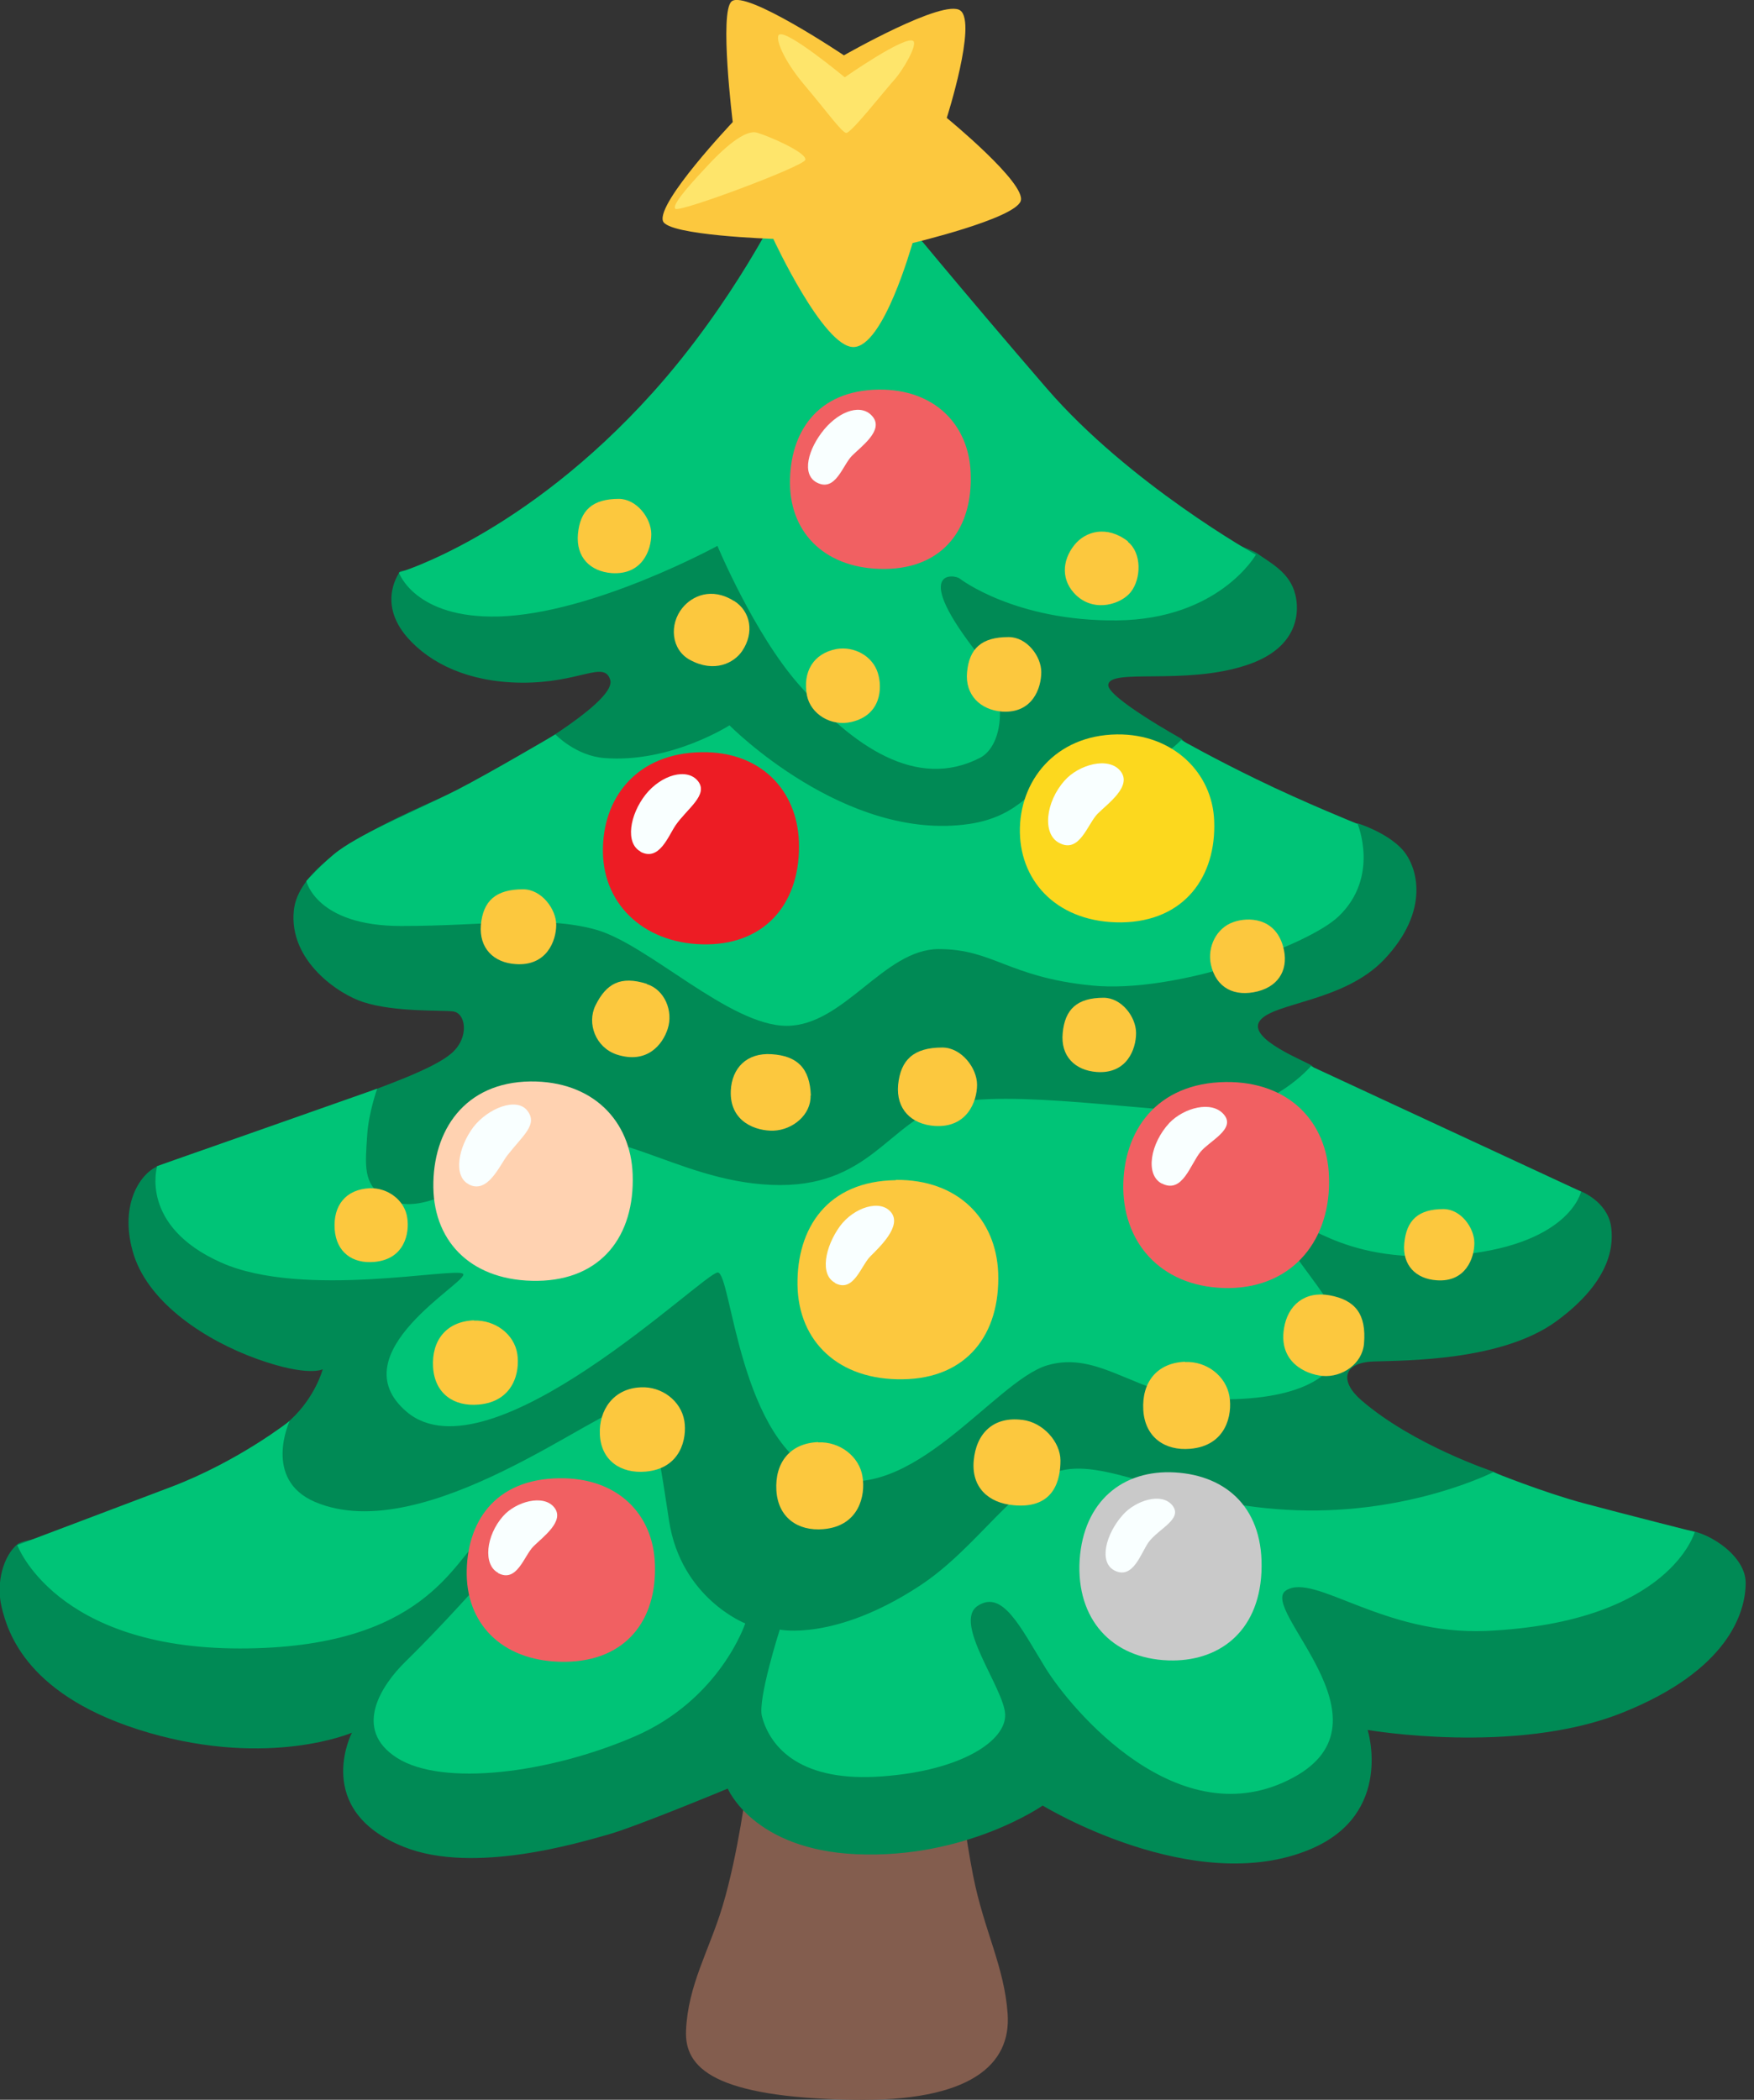 <?xml version="1.0" encoding="UTF-8"?>
<svg id="Layer_1" xmlns="http://www.w3.org/2000/svg" version="1.1" viewBox="0 0 631 755.1">
  <rect x="0" y="0" width="631" height="755.1" fill="#333333" stroke="none"/>
  <!-- Generator: Adobe Illustrator 30.0.0, SVG Export Plug-In . SVG Version: 2.1.1 Build 123)  -->
  <defs>
    <style>
      .st0 {
        fill: #fcd81e;
      }

      .st1 {
        fill: #835d4e;
      }

      .st2 {
        fill: #00c477;
      }

      .st3 {
        fill: #008a55;
      }

      .st4 {
        fill: #f9ffff;
      }

      .st5 {
        fill: #ed1c24;
      }

      .st6 {
        fill: #c9c9c9;
      }

      .st7 {
        fill: #fcc83e;
      }

      .st8 {
        fill: #ffd2b1;
      }

      .st9 {
        fill: #fee56b;
      }

      .st10 {
        fill: #f16062;
      }
    </style>
  </defs>
  <path class="st1" d="M268.7,641.8s-3.1,24.9-8.8,43.8c-4.8,15.9-12.4,28.2-13.1,44.6-.6,13.5,10.1,24,59.9,24.9,42.4.8,57.1-12.6,55.8-30.9-1.2-17.1-8.5-29.9-12.4-49.6-2.8-14.2-4.8-31.1-4.8-31.1l-76.6-1.7h0Z"/>
  <path class="st3" d="M325.8,152.4l-109.2,40.5-72.6,12.5s-8.7,11,2.6,23.9c8.2,9.3,21.9,16,40.8,16.2,21.2.2,29.8-8.1,32.1-1.1,2.4,7.1-26.9,24.5-42.9,33.9s-68.6,25.7-70.9,49.2c-1.8,18.1,16.2,30.1,25.1,32.9,11.3,3.6,27.4,2.8,32.1,3.3s6.1,9.4-.5,15.1-24.5,11.8-36.8,16.5c-12.2,4.7-62.2,21.3-68.9,24.1-6.6,2.8-14.1,14.6-8.5,32.1,5.7,17.4,25.9,30.6,44.3,37.2,18.4,6.6,23.6,3.7,23.6,3.7,0,0-2.6,10-11.7,18.3s-38.3,39.2-38.3,39.2c0,0-54.9,1.4-59.8,5.4s-7.9,13.6-5.7,22.7,9.2,32.4,52.9,45.1c43.7,12.7,73.1,0,73.1,0,0,0-14.5,27.9,18.8,41.1,25.1,10,63.4-1.7,73.1-4.4,9.6-2.6,43.3-16.6,43.3-16.6,0,0,9.2,22,46.4,23.6,39.4,1.7,66.9-17.5,66.9-17.5,0,0,54.5,33.3,96.3,15.7,30.2-12.7,20.6-42.9,20.6-42.9,0,0,52.9,9.2,91.4-6.1s44.6-36.3,44.6-46.8-15.3-19.4-22.3-18.9-27.6-2.1-39.8-7.3-28.7-13.8-28.7-13.8c0,0-28.6-9.4-47.4-25.6-7.8-6.7-7-13.6,4.4-14s45.9-.1,65.6-14.4c20.7-15.1,20.7-28.5,19.7-34.6-1.6-8.7-10.8-12.2-10.8-12.2,0,0-79.3-25-81-27.2s-14.4-16.6-15.7-17.9-23.6-9.6-18.8-16.2,30.1-6.8,44.6-21.9c16.9-17.7,12.2-33.7,6.6-39.8s-15.9-9.3-15.9-9.3c0,0-19.3,5.7-25.8,2.6-6.6-3.1-37.8-33.1-37.8-33.1,0,0-26.6-14.8-26.2-19.3.4-6.1,27.3.2,49.4-7,19.9-6.4,19.2-20.2,17.9-25.4-1.9-8.1-9.1-11.5-13.9-15-4.9-3.4-126.1-46.7-126.1-46.7h0l-.2.2Z"/>
  <path class="st2" d="M281.3,72.8s-17.2,35.8-46.4,68.3c-46.4,51.6-91.4,64.8-91.4,64.8,0,0,5.7,16.6,35.9,15.8,34.1-1,78.7-25.4,78.7-25.4,0,0,13.1,31.5,29.3,49.9,19.4,22.1,42.3,38.1,65.2,26.3,8.6-4.5,10.4-23.3,0-36.3-25.5-32.1-9.1-29.7-7.3-28.1,0,0,19.9,15.4,56.6,15s49.9-23.6,49.9-23.6c0,0-45.5-25.4-75.3-59.9s-54.3-64.3-54.3-64.3l-41.1-2.2h0l.2-.3Z"/>
  <path class="st2" d="M262.5,260.8s-21.3,13.7-45.1,11.8c-10.3-.8-17.6-8.5-17.6-8.5,0,0-23.6,13.9-35.3,19.9-14.4,7.4-32.9,14.8-42.7,21.9-4.8,3.5-11.6,10.9-11.6,10.9,0,0,3.5,16.2,34.1,16.2s51.2-3.9,70,1.3,48.1,34.6,68.7,34.6,35-27.6,54.7-27.6,24.9,10.1,55.1,13.1,77.9-14.4,88.8-24.9c14.8-14.2,6.8-33.2,6.8-33.2,0,0-19.2-7.7-36.4-16.1-14.9-7.2-27.1-14.1-27.1-14.1,0,0-7,7.9-14.9,7.4-7.9-.4-19.2-4.9-28.4,2.1s-14.7,18-32.9,20.7c-44.7,6.6-86.2-35.4-86.2-35.4h0Z"/>
  <path class="st2" d="M56.5,419.6s-6.4,21.3,23,34.4c29.4,13.2,84.6,1.5,87.1,4.1s-45.2,28.4-20.3,49.6c29.9,25.3,106.9-50.1,111.9-50.1s7.6,62.3,38.5,73.4,61.2-34.4,80-40,32.4,11.1,56.7,12.1c32,1.3,47.6-7.1,49.6-20.2s-26.3-36.9-20.2-42,16.7,13.7,59.2,10.6c42.6-3.1,46.8-23,46.8-23l-97.2-45.1s-13.4,15.9-34.6,16.4c-21.3.5-74.9-8.6-96.2-2.6-21.3,6.1-27.9,30.4-63.3,28.9s-59.2-25.3-83.6-13.7-42.1,26.5-55.6,18.2c-7.8-4.8-6.9-11.7-6.2-22.4.5-8.1,3.6-16.7,3.6-16.7l-79.3,27.9h0v.2Z"/>
  <path class="st2" d="M6.2,555.6s13.6,37.2,80.1,37.2,76.7-31.5,87.4-40.5,18.4-21.6,21.9-16.1-34.3,46.3-49.7,61.3c-8.6,8.4-19.3,24.4-3,34.7s54.4,5.6,85.3-7.7,39.9-40.7,39.9-40.7c0,0-23.1-9-27.4-36.9s-5.6-39.7-14.6-40.9c-9-1.3-73.1,51-112.8,34.1-18.9-8.1-9.1-29.1-9.1-29.1,0,0-18.2,14.4-42.6,23.7-18.7,7.1-55.3,20.9-55.3,20.9h-.1Z"/>
  <path class="st2" d="M280.5,586.1s-8,25-6.4,31.1c3.1,11.7,14.5,23.8,43.3,21.6,28.7-2.1,44.6-12.9,44.2-22.3s-18.9-33-9.9-39,15.4,7.7,24.4,22.3,48,61.7,89.2,39.4c37.7-20.4-12.9-60.9-2.6-67.3s34.7,16.2,72,14.6c66-3,75-35.6,75-35.6,0,0-25.3-6.4-39.9-10.3s-32.6-11.2-32.6-11.2c0,0-29.6,15.1-70.7,13.7s-65.6-17.6-83.2-14.6-30.9,27.8-52.8,42c-30.4,19.8-50.1,15.5-50.1,15.5h.1Z"/>
  <path class="st7" d="M328.3,87.4c-.4,1.1-10.5,37.4-21.3,37.4s-28.8-38.9-28.8-38.9c0,0-37.9-1.2-39.7-6.4-2.3-6.7,25.1-35.6,25.1-35.6,0,0-4.9-39.7-.4-43.4,5.1-4.3,40.4,19.4,40.4,19.4,0,0,36-20.6,41.9-16.1,6,4.5-4.9,38.6-4.9,38.6,0,0,28.8,23.6,26.6,29.9-2.3,6.4-38.9,15.1-38.9,15.1h0Z"/>
  <path class="st9" d="M280.3,12.4c-1.6,1.2,1.4,9.1,9.2,18.3s13.2,16.8,14.9,17.1c1.7.2,13-14.2,16.9-18.6,4-4.4,8.7-13.1,7.3-14.4-2.5-2.5-24.7,13-24.7,13,0,0-21-17.4-23.6-15.3h0Z"/>
  <path class="st9" d="M243,75.1c1.8,1.3,46.1-15.3,46.7-17.6.7-2.6-13.2-8.6-17.4-9.8s-11.8,5.3-18.8,13c-6.1,6.5-12,13.3-10.5,14.4h0Z"/>
  <path class="st10" d="M316.1,140.1c-22.3.3-32.1,15.6-31.9,33.9s13.4,30.8,34.2,30.6,31.6-14.5,30.8-34.4c-.6-17.4-12.9-30.3-33.1-30.1h0Z"/>
  <path class="st0" d="M401.8,264.1c-22.2.3-35.2,16.8-34.9,35.2.3,18.4,14.2,32.6,36.5,32.4,22.8-.3,34.2-16.6,33.4-36.5-.6-17.3-14.8-31.3-34.9-31.1h-.1Z"/>
  <path class="st5" d="M252.4,270.5c-23.3.3-35.8,16.4-35.5,36s15.9,33.4,37.6,33.1,33.7-15.8,32.9-37c-.7-18.5-13.8-32.4-34.9-32.1h-.1Z"/>
  <path class="st8" d="M190.8,388.9c-23.6.3-35.2,17.6-34.9,38.1.3,20.4,14.6,33.9,37.5,33.6s35-16.1,34.2-38.3c-.7-19.3-14.4-33.6-36.8-33.4h0Z"/>
  <path class="st7" d="M322.3,424.4c-24.7.3-35.7,17.3-35.4,37.7s14.9,34.3,37.9,33.9c23-.3,35.1-16.1,34.3-38.3-.8-19.3-14.4-33.6-36.8-33.4h0Z"/>
  <path class="st10" d="M441,389.1c-24.9.3-37.1,17.6-36.9,38.3.3,20.7,14.8,36,38.1,35.8,23.2-.3,36.8-17.7,35.9-40.2-.7-19.6-14.4-34.1-37.1-33.9h0Z"/>
  <path class="st6" d="M453.8,565.4c1.1-22.8-12.4-34.8-31.1-35.9s-32.9,10.3-34.3,31.5c-1.3,21.2,11.5,35.4,31.9,36.1,17.7.6,32.4-9.8,33.5-31.6h0Z"/>
  <path class="st10" d="M201.1,531.6c-23.2.3-33.4,15.9-33.2,34.7.3,18.8,14,31.6,35.6,31.3s32.9-14.9,32.1-35.2c-.6-17.9-13.4-31.1-34.4-30.8h-.1Z"/>
  <path class="st4" d="M179.2,565.7c6.8,3.6,9.3-6.2,12.7-9.6,3.4-3.4,11.4-9.1,7.5-14s-13.8-2.1-18.4,3.1c-6.2,7-7.3,17.5-1.8,20.4h0Z"/>
  <path class="st4" d="M400.8,564.7c6.8,3.6,9.6-6.2,12.4-10.1,3.6-4.9,12.4-8.3,8.6-13.2-3.9-4.9-13.3-1.8-17.9,3.4-6.2,7-8.6,16.9-3.1,19.9h0Z"/>
  <path class="st4" d="M418,425.6c7.4,3.8,10.2-6.9,13.9-11.4,3.2-3.9,12.8-8.2,8.4-13.4s-14.4-2.4-19.6,3c-6.9,7.4-8.8,18.6-2.8,21.8h.1Z"/>
  <path class="st4" d="M300.4,461.4c6.7,3.6,9.3-6.2,12.7-9.6s11.4-10.9,7.5-15.8-13.4-1.8-18.4,4.9c-5.5,7.6-7.3,17.5-1.8,20.4h0Z"/>
  <path class="st4" d="M168.6,425.9c6.8,3.6,11-6.6,13.9-10.4,5.7-7.3,11.1-11.1,7.2-16.1s-14.2-.8-19.4,5.9c-5.6,7.5-7.2,17.6-1.8,20.5h.1Z"/>
  <path class="st4" d="M230.4,306.3c6.8,3.6,10-5.7,12.7-9.6,4.1-5.9,11.9-10.9,8-15.8s-13.2-2.3-18.9,4.9c-5.7,7.3-7.3,17.4-1.8,20.4h0Z"/>
  <path class="st4" d="M381,303.1c7.4,4,10.2-6.8,13.9-10.5,3.7-3.7,12.5-9.9,8.2-15.3s-15.1-2.3-20.1,3.4c-6.9,7.7-8.1,19.2-2,22.4Z"/>
  <path class="st4" d="M293.8,173.5c6.8,3.6,9.3-6.2,12.7-9.6,3.4-3.4,11.4-9.1,7.5-14s-11.7-2.3-17.4,4.4c-6,7.2-8.3,16.3-2.8,19.2h0Z"/>
  <path class="st7" d="M222.7,179.4c-9.6,0-14,4.1-14.8,12.7-.7,8.3,4.4,13.4,12.2,14,10.9.7,14.2-8.2,14.2-14s-5.3-12.7-11.7-12.7h.1Z"/>
  <path class="st7" d="M264,216.1c-8.1-5.1-15.1-1.7-18.5,2.5-4.8,5.9-4.1,15,2.7,18.7,8.8,4.8,15.9,1.1,18.8-3.2,4.4-6.5,3.1-14.2-2.9-18h-.1Z"/>
  <path class="st7" d="M300.9,233.4c-8.3,1.6-12.2,8.2-10.6,16.7,1.3,6.6,8.6,11.3,16.1,9.5,10.6-2.5,11.1-12.2,9.4-17.6-1.9-6.1-8.5-9.7-14.9-8.6h0Z"/>
  <path class="st7" d="M405.8,194.7c-7.6-5.9-15.3-3.7-19.3,1.3-4.5,5.6-4.9,12.9.8,18.2,6.8,6.2,16.2,2.9,19.5-1.3,3.8-4.8,4-14.1-1.1-18.1h.1Z"/>
  <path class="st7" d="M362.8,229.1c-9.7,0-14.1,4.1-14.9,12.6-.8,8.2,4.8,13.6,12.6,14.2,11,.7,14.1-8.5,14.1-14.2s-5.2-12.6-11.7-12.6h-.1Z"/>
  <path class="st7" d="M188.2,319.8c-9.9,0-14.4,4.2-15.2,12.8-.7,8.4,4.6,13.6,12.5,14.1,11.2.8,14.6-8.4,14.6-14.1s-5.3-12.8-11.9-12.8h0Z"/>
  <path class="st7" d="M232.7,353.8c-9.5-3-14.6-.1-18.5,7.8-3.1,6.4,0,15,7.6,17.6,11,3.6,16.6-3.6,18.4-9.2,2.1-6.4-1.1-14.1-7.5-16.1h0Z"/>
  <path class="st7" d="M291.7,394.1c-.3-10-4.9-14.4-14.1-15-9-.6-14.3,5-14.7,13.1-.5,11.4,9.3,14.6,15.4,14.4,7-.3,13.5-5.8,13.3-12.6h.1Z"/>
  <path class="st7" d="M339,376.7c-10.3,0-15,4.4-15.9,13.4-.8,8.8,4.8,14.2,13.1,14.8,11.7.8,15.3-8.8,15.3-14.8s-5.6-13.4-12.5-13.4h0Z"/>
  <path class="st7" d="M397.1,358.8c-9.6,0-14,4.1-14.8,12.7-.8,8.3,4.4,13.4,12.2,14,10.9.8,14.2-8.2,14.2-14s-5.2-12.7-11.7-12.7h0Z"/>
  <path class="st7" d="M435.6,346.8c1.9,8.6,8.6,11.8,16.9,9.7,8.1-2.1,11.2-8.6,9.1-16.1-2.9-10.5-12.6-10.7-17.9-8.8-6.1,2.1-9.4,8.9-8.1,15.2h0Z"/>
  <path class="st7" d="M519.3,434.8c-9.1,0-13.3,4-14.1,12.2-.8,8,4.2,12.9,11.6,13.4,10.4.8,13.6-7.9,13.6-13.4s-4.9-12.2-11.1-12.2Z"/>
  <path class="st7" d="M490.7,483.2c.9-10.6-3.1-15.7-12.4-17.4-9-1.6-15.1,3.6-16.4,12-1.9,11.9,7.6,16.4,13.9,17,7.1.6,14.3-4.4,14.9-11.6Z"/>
  <path class="st7" d="M426.3,489.7c-10.1.4-15.6,7.4-15,17.4.6,9.7,7.7,14.7,16.9,13.9,12.9-1.1,15.2-12.2,14.1-18.8-1.2-7.4-8.3-12.8-16-12.4h0Z"/>
  <path class="st7" d="M367.7,510.6c-10.3-1.3-16.5,4.8-17.4,14.6-.9,9.6,5.2,15.3,14.4,16.1,14.8,1.4,16.8-9.5,16.8-16.1s-6.2-13.7-13.7-14.6h0Z"/>
  <path class="st7" d="M294.3,518.6c-10.1.4-15.6,7.4-15,17.4.6,9.7,7.7,14.7,16.9,13.9,12.9-1.1,15.2-12.2,14.1-18.8-1.1-7.4-8.3-12.8-16-12.4h0Z"/>
  <path class="st7" d="M230.5,498.9c-9.9.4-15.1,8.3-14.7,16.9.4,9.4,7.5,14.2,16.5,13.4,12.6-1.1,14.9-11.9,13.9-18.2-1.2-7.3-8.2-12.5-15.7-12.1h0Z"/>
  <path class="st7" d="M170.5,474.8c-9.9.4-15.3,7.2-14.7,16.9.6,9.4,7.4,14.2,16.4,13.4,12.6-1.1,14.9-11.8,13.9-18.2-1.1-7.2-8.1-12.3-15.6-12h0Z"/>
  <path class="st7" d="M133,427.3c-8.6.4-13.2,6.2-12.6,14.8.6,8.2,6.4,12.4,14.2,11.7,10.9-.9,12.8-10.3,11.9-15.9-.9-6.3-7-10.8-13.4-10.6h-.1Z"/>
</svg>
